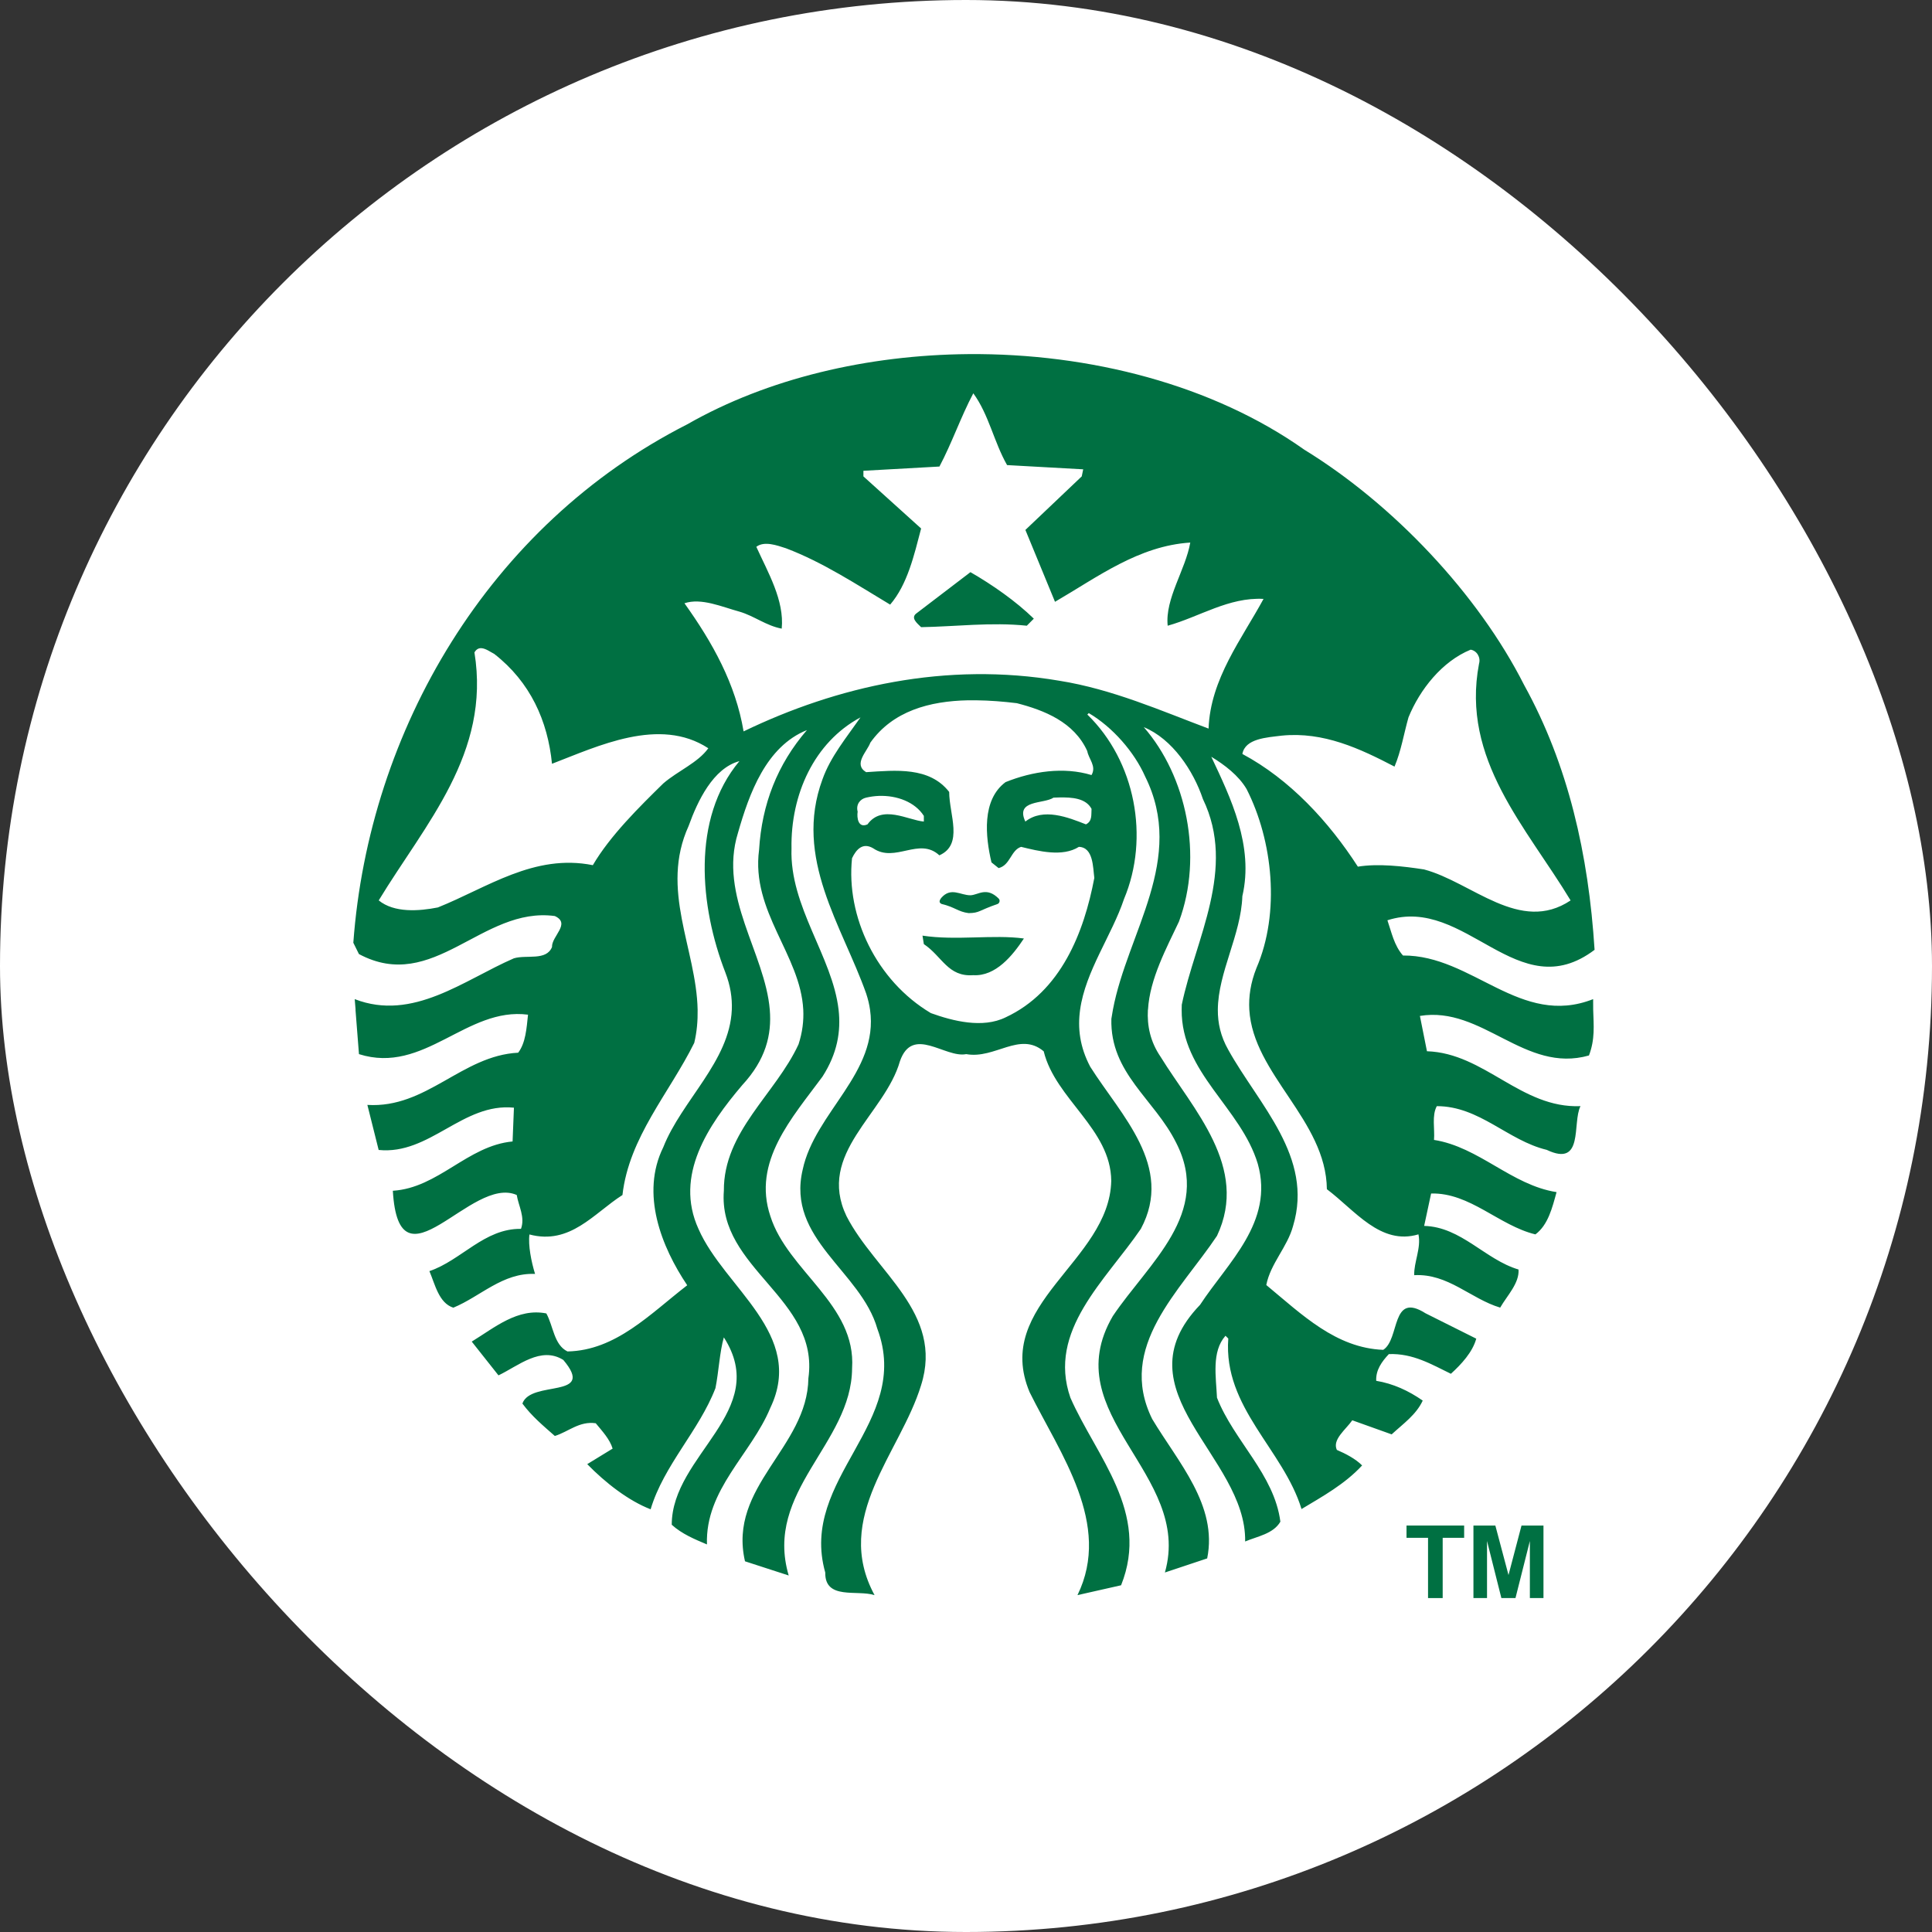 <?xml version="1.0" encoding="UTF-8"?>
<svg fill="none" viewBox="0 0 100 100" xmlns="http://www.w3.org/2000/svg">
<rect x="0" y="0" width="100" height="100" fill="#333333" stroke="none"/>
<rect width="100" height="100" rx="50" fill="#fff"/>
<g clip-path="url(#a)">
<path d="m83 50.667c0 18.041-14.551 32.667-32.5 32.667-17.949 0-32.5-14.625-32.5-32.667 0-18.041 14.551-32.667 32.5-32.667s32.5 14.626 32.5 32.667z" fill="#fff"/>
<path d="m50.229 29.614c1.144 0.659 2.358 1.508 3.281 2.408l-0.363 0.365c-1.823-0.194-3.743 0.048-5.471 0.075-0.193-0.195-0.581-0.487-0.219-0.731l2.772-2.116zm32.234 22.645c0.024 0.823 0.102 1.53-0.219 2.372-3.33 0.947-5.518-2.579-8.75-2.047l0.365 1.828c2.99 0.098 4.857 2.965 7.946 2.842-0.439 0.876 0.196 3.185-1.748 2.262-2.018-0.485-3.477-2.262-5.688-2.262-0.267 0.49-0.098 1.168-0.145 1.748 2.333 0.366 4.01 2.338 6.343 2.702-0.219 0.801-0.437 1.699-1.094 2.188-1.897-0.462-3.379-2.166-5.399-2.117l-0.36 1.678c1.92 0.049 3.16 1.748 4.885 2.257 0.048 0.708-0.585 1.341-0.95 1.972-1.532-0.46-2.699-1.776-4.449-1.679-0.024-0.659 0.367-1.408 0.219-2.113-1.965 0.585-3.283-1.242-4.74-2.337-0.042-3.585-3.816-5.936-4.015-9.294-0.038-0.669 0.064-1.384 0.369-2.152 1.24-2.868 0.851-6.591-0.509-9.264-0.413-0.704-1.145-1.259-1.828-1.673 0.998 2.116 2.215 4.616 1.608 7.216-0.07 2.008-1.255 3.937-1.269 5.873-0.005 0.69 0.143 1.381 0.54 2.078 1.581 2.848 4.426 5.543 3.356 9.114-0.294 1.097-1.17 1.945-1.388 3.062 1.85 1.532 3.599 3.258 6.053 3.355 0.874-0.558 0.389-3.035 2.188-1.893l2.627 1.314c-0.191 0.703-0.78 1.333-1.313 1.818-0.997-0.485-1.969-1.067-3.211-1.019-0.366 0.389-0.682 0.825-0.654 1.383 0.874 0.144 1.677 0.513 2.407 1.024-0.339 0.731-1 1.188-1.608 1.748l-2.038-0.729c-0.34 0.487-1.047 0.998-0.799 1.533 0.46 0.197 0.97 0.463 1.308 0.804-0.899 0.972-2.039 1.597-3.136 2.257-0.945-3.088-4.058-5.253-3.791-8.825l-0.145-0.144c-0.732 0.823-0.487 2.138-0.44 3.206 0.876 2.237 2.965 3.965 3.281 6.418-0.366 0.631-1.19 0.757-1.823 1.024 0.073-4.423-6.635-7.777-2.333-12.25 1.435-2.191 3.838-4.281 2.987-7.297-0.874-2.912-3.967-4.716-3.94-7.98l0.005-0.255c0.705-3.404 2.845-7.026 1.094-10.648-0.488-1.456-1.578-3.112-3.061-3.72 2.211 2.53 3.087 6.659 1.822 10.064-0.637 1.354-1.515 2.968-1.603 4.56h-0.005c-0.047 0.832 0.123 1.658 0.659 2.442 1.679 2.724 4.594 5.715 2.917 9.264-1.896 2.843-5.202 5.734-3.355 9.479 1.337 2.236 3.405 4.468 2.847 7.217l-2.188 0.729c1.458-5.128-5.689-8.14-2.697-13.27 1.847-2.747 5.151-5.324 3.281-8.969-1.118-2.259-3.428-3.596-3.355-6.418l0.08-0.474c0.753-4.003 3.796-7.793 1.668-12.07-0.559-1.263-1.677-2.551-2.917-3.281l-0.075 0.075c2.481 2.406 3.235 6.366 1.898 9.549-0.624 1.867-1.994 3.728-2.272 5.729-0.132 0.944-0.021 1.921 0.524 2.951 1.58 2.502 4.35 5.155 2.621 8.39-1.821 2.671-4.86 5.271-3.646 8.745 1.337 3.039 4.13 5.935 2.622 9.704l-2.257 0.51c1.798-3.673-0.898-7.317-2.477-10.503-1.921-4.57 4.128-6.758 4.225-10.937-0.023-2.697-2.89-4.228-3.496-6.707-1.241-1.047-2.527 0.416-4.01 0.145-1.095 0.22-2.777-1.508-3.431 0.365-0.779 2.745-4.325 4.764-2.767 8.02 1.483 2.894 5.053 5.01 3.86 8.755-1.068 3.498-4.594 6.828-2.407 10.863-0.898-0.291-2.576 0.266-2.552-1.169-1.385-4.886 4.521-7.732 2.697-12.615-0.849-2.991-4.717-4.643-3.865-8.241 0.629-2.961 3.952-5.031 3.486-8.275-0.038-0.272-0.105-0.55-0.2-0.839-1.24-3.5-3.771-7.001-2.262-11.087 0.414-1.167 1.241-2.163 1.968-3.206-2.407 1.288-3.621 4.011-3.571 6.782-0.105 3.013 2.121 5.594 2.437 8.351 0.125 1.113-0.058 2.252-0.834 3.461-1.579 2.142-3.643 4.401-2.697 7.222 0.9 2.845 4.449 4.569 4.23 7.876-0.024 3.912-4.57 6.348-3.281 10.723l-2.262-0.734c-0.898-3.888 3.233-5.877 3.281-9.474 0.585-4.136-4.691-5.671-4.375-9.704-0.023-3.064 2.674-5.004 3.865-7.581 0.204-0.627 0.272-1.22 0.245-1.788-0.146-2.849-2.713-5.077-2.287-8.28 0.143-2.358 0.946-4.424 2.477-6.197-2.114 0.849-2.987 3.282-3.571 5.324-1.013 3.275 1.405 6.22 1.648 9.154 0.107 1.296-0.209 2.584-1.428 3.901-1.751 2.063-3.527 4.667-2.263 7.441 1.339 3.06 5.545 5.442 3.72 9.259-0.995 2.407-3.378 4.229-3.281 7.072-0.631-0.268-1.287-0.534-1.823-1.019 0-3.621 5.151-5.883 2.697-9.699-0.217 0.753-0.264 1.776-0.434 2.627-0.852 2.213-2.674 3.985-3.356 6.272-1.14-0.44-2.333-1.365-3.281-2.337l1.314-0.804c-0.146-0.487-0.534-0.9-0.874-1.313-0.853-0.12-1.413 0.44-2.117 0.659-0.608-0.536-1.194-1.022-1.679-1.678 0.436-1.242 3.844-0.215 2.118-2.257-1.165-0.729-2.335 0.312-3.356 0.798l-1.384-1.748c1.191-0.729 2.379-1.752 3.861-1.458 0.365 0.657 0.391 1.624 1.094 1.968 2.504-0.049 4.278-1.943 6.198-3.426-1.338-1.991-2.427-4.739-1.238-7.147 0.952-2.413 3.433-4.444 3.546-7.112 0.025-0.607-0.069-1.246-0.335-1.933-1.312-3.379-1.775-7.946 0.729-10.937-1.361 0.366-2.164 2.063-2.627 3.351-1.505 3.3 0.399 6.356 0.464 9.519 0.009 0.569-0.037 1.139-0.175 1.713-1.289 2.601-3.377 4.883-3.716 7.875-1.483 0.946-2.701 2.601-4.814 2.042-0.074 0.558 0.096 1.41 0.29 2.042-1.676-0.07-2.819 1.165-4.23 1.748-0.752-0.241-0.947-1.213-1.238-1.893 1.652-0.558 2.843-2.214 4.74-2.187 0.22-0.611-0.123-1.17-0.22-1.753-2.359-1.047-6.098 5.176-6.413-0.219 2.357-0.146 3.864-2.334 6.198-2.552l0.07-1.748c-2.649-0.268-4.354 2.456-7.002 2.188l-0.584-2.332c3.063 0.191 4.889-2.554 7.806-2.702 0.388-0.51 0.434-1.263 0.509-1.968-3.185-0.415-5.37 3.114-8.75 2.042 0 0-0.117-1.469-0.18-2.297h0.005c-0.023-0.324-0.045-0.55-0.045-0.55 3.014 1.169 5.662-0.995 8.24-2.113 0.656-0.196 1.678 0.144 1.972-0.585-0.026-0.559 0.994-1.213 0.145-1.603-3.769-0.511-6.274 4.035-10.139 1.968l-0.29-0.585c0.804-10.985 7-21.606 17.281-26.832 4.164-2.38 9.337-3.592 14.554-3.636 6.296-0.052 12.657 1.599 17.39 4.949 4.596 2.819 8.992 7.465 11.377 12.181 2.282 4.132 3.332 8.768 3.645 13.704-3.987 3.013-6.662-2.838-10.723-1.529 0.219 0.633 0.34 1.288 0.804 1.823 3.599-0.025 6.077 3.743 9.844 2.258l0.003 0.549zm-45.802-13.53c-2.528-1.653-5.734-0.097-8.09 0.804-0.219-2.213-1.117-4.229-2.991-5.688-0.182-0.09-0.433-0.281-0.659-0.295-0.136-0.009-0.264 0.046-0.364 0.219 0.849 5.225-2.547 8.871-4.954 12.835 0.801 0.655 2.089 0.557 3.061 0.365 2.552-1.02 4.982-2.796 8.021-2.188 0.898-1.531 2.408-3.015 3.646-4.23 0.756-0.654 1.795-1.07 2.332-1.823zm7.731 3.281c-0.049 0.315 0.024 0.876 0.509 0.659 0.755-1.045 2.091-0.218 2.917-0.145v-0.294c-0.453-0.712-1.385-1.069-2.332-1.034-0.218 0.008-0.441 0.04-0.654 0.089-0.317 0.07-0.537 0.36-0.44 0.724zm11.886-3.131c-0.679-1.508-2.234-2.118-3.646-2.482-0.692-0.085-1.41-0.143-2.123-0.15-0.134-0.001-0.267-3e-3 -0.4 0-1.993 0.04-3.896 0.552-5.06 2.192-0.167 0.463-0.901 1.113-0.219 1.528 1.532-0.098 3.279-0.29 4.3 1.024 0 1.168 0.754 2.722-0.509 3.281-1.047-0.969-2.287 0.413-3.426-0.365-0.536-0.316-0.875 0.053-1.094 0.515-0.317 3.013 1.261 6.339 4.08 8.016 1.143 0.412 2.679 0.804 3.871 0.219 2.868-1.335 4.056-4.396 4.59-7.216-0.072-0.537-0.046-1.583-0.799-1.608-0.85 0.538-2.09 0.22-2.991 0-0.533 0.172-0.557 0.951-1.164 1.099l-0.369-0.295c-0.316-1.335-0.512-3.232 0.729-4.155 1.387-0.559 3.015-0.803 4.449-0.365 0.268-0.462-0.146-0.825-0.22-1.238zm-1.463 2.397c-0.096 0.002-0.19 0.007-0.285 0.01-0.509 0.34-1.994 0.096-1.458 1.238 0.924-0.731 2.212-0.219 3.136 0.145 0.342-0.17 0.267-0.51 0.29-0.803-0.296-0.552-1.005-0.604-1.683-0.59zm10.583-10.277c-1.799-0.096-3.306 0.926-4.959 1.388-0.144-1.407 0.925-2.892 1.169-4.304-2.673 0.172-4.79 1.781-7.001 3.066-0.512-1.236-1.025-2.479-1.533-3.72l2.917-2.772 0.075-0.365-3.94-0.219c-0.679-1.189-0.946-2.621-1.748-3.715-0.656 1.24-1.097 2.551-1.753 3.79l-3.935 0.22v0.29l2.987 2.697c-0.365 1.386-0.704 2.892-1.603 3.94-1.75-1.048-3.475-2.189-5.394-2.917-0.462-0.149-1.12-0.391-1.533-0.075 0.607 1.337 1.457 2.776 1.314 4.235-0.802-0.148-1.433-0.662-2.187-0.879-0.902-0.246-1.972-0.727-2.847-0.434 1.459 2.041 2.649 4.176 3.061 6.632 4.839-2.336 10.483-3.62 16.341-2.622 2.746 0.437 5.271 1.556 7.726 2.477 0.096-2.575 1.724-4.644 2.845-6.712zm8.31 14.003c2.478 0.656 4.963 3.355 7.586 1.604-2.285-3.791-5.685-7.293-4.74-12.25 0.099-0.338-0.12-0.681-0.434-0.729-1.482 0.606-2.63 2.066-3.216 3.501-0.241 0.849-0.384 1.751-0.724 2.551-1.776-0.924-3.67-1.819-5.833-1.603-0.78 0.097-1.898 0.148-2.042 0.949 2.455 1.312 4.474 3.501 5.978 5.833 1.048-0.171 2.332-0.025 3.426 0.144zm-25.96 3.426 0.07 0.439c0.95 0.633 1.242 1.705 2.557 1.608 1.166 0.069 2.041-1.023 2.622-1.898-1.578-0.218-3.498 0.119-5.249-0.149zm1.313-1.968c0.047 0.195-0.12 0.486 0.145 0.585 0.778-0.169 2.187 0.414 2.622-0.51-0.303-0.34-0.798-0.494-1.318-0.494-0.519 0-1.058 0.151-1.448 0.419z" fill="#007042"/>
<path d="m47.75 45.617h5.33v2.19h-5.33v-2.19z" fill="#fff" opacity=".99"/>
<path d="m48.735 46.788c0.689 0.163 0.859 0.407 1.403 0.475 0.579-0.01 0.495-0.128 1.504-0.476 0.066-0.023 0.157-0.17 0.044-0.282-0.627-0.622-1.06-0.178-1.453-0.166-0.521 0.006-1.01-0.446-1.519 0.141-0.087 0.119-0.132 0.236 0.019 0.307z" fill="#007042"/>
<path d="m73.915 82.716v-3.119h-1.114v-0.635h2.983v0.635h-1.111v3.119h-0.758z" fill="#007042"/>
<path d="m76.265 82.716v-3.754h1.134l0.681 2.561 0.673-2.561h1.137v3.754h-0.704v-2.955l-0.745 2.955h-0.73l-0.743-2.955v2.955h-0.704z" fill="#007042"/>
</g>
<defs>
<clipPath id="a">
<rect x="18" y="18" width="65" height="65.333" fill="#fff"/>
</clipPath>
</defs>
</svg>
